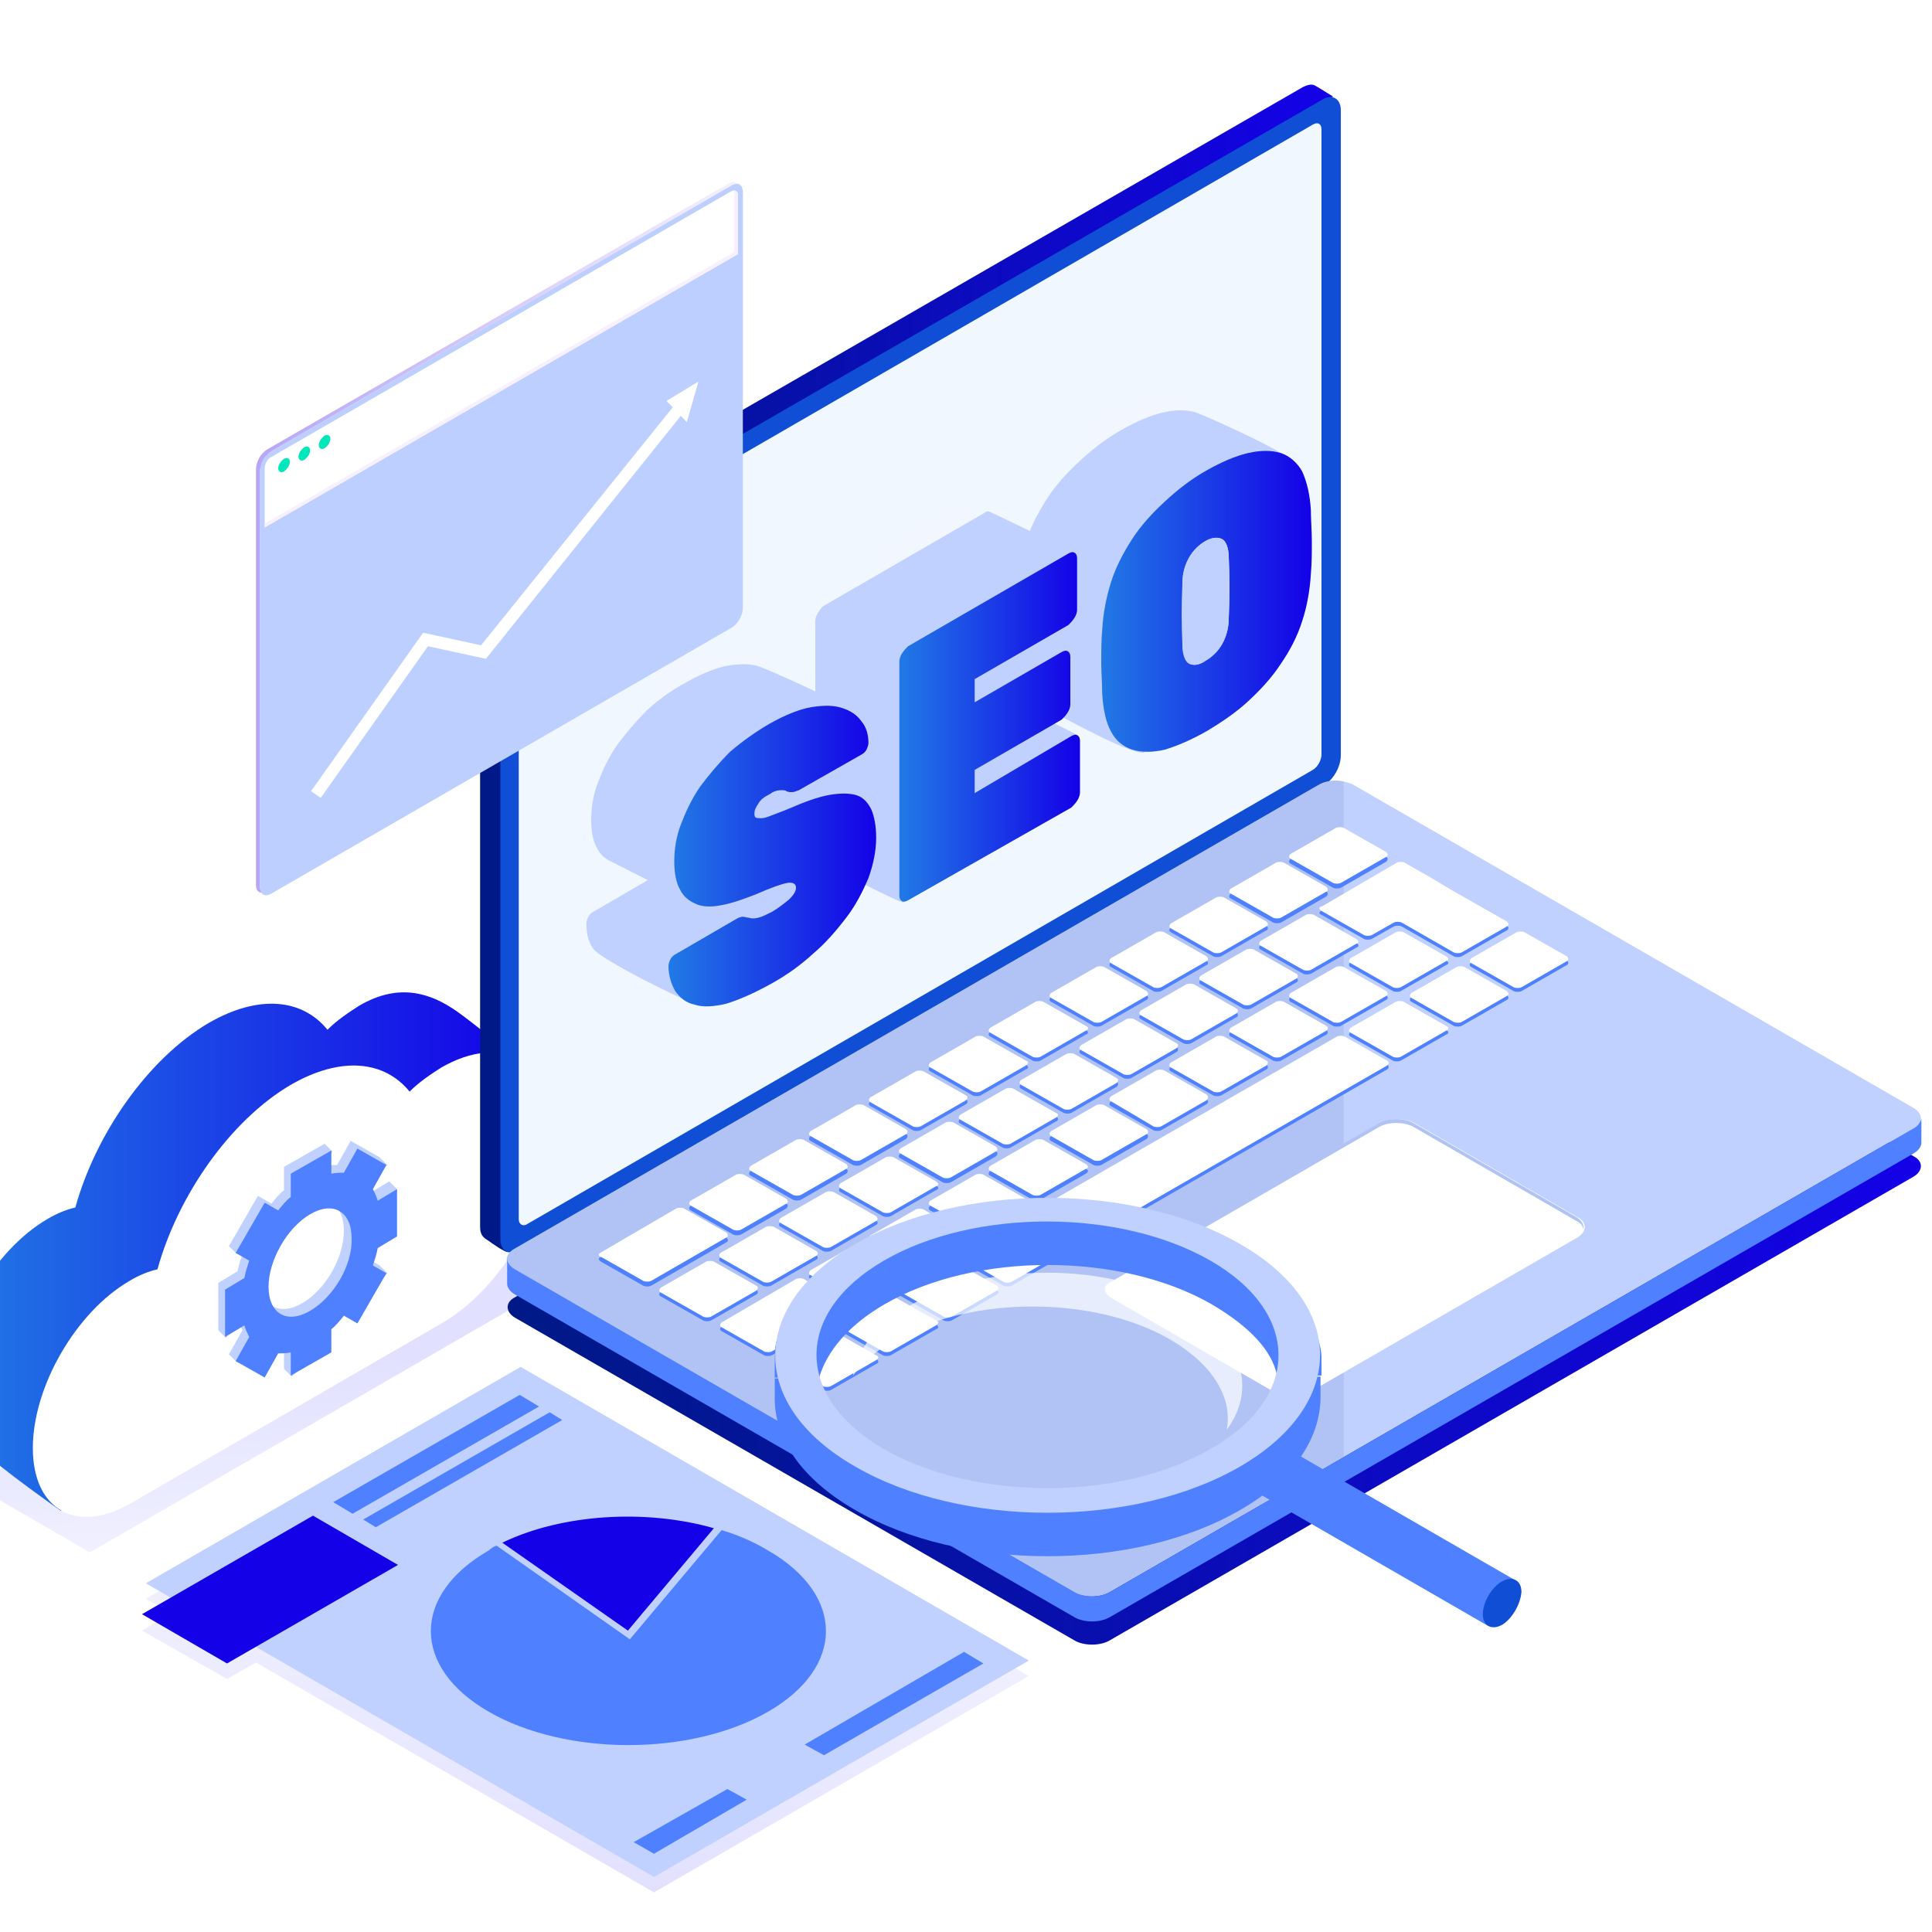 <svg xmlns="http://www.w3.org/2000/svg" xmlns:xlink="http://www.w3.org/1999/xlink" id="&#x56FE;&#x5C42;_1" x="0px" y="0px" viewBox="0 0 200 200" style="enable-background:new 0 0 200 200;" xml:space="preserve"><style type="text/css">	.st0{filter:url(#Adobe_OpacityMaskFilter);}	.st1{filter:url(#Adobe_OpacityMaskFilter_1_);}	.st2{mask:url(#SVGID_1_);fill:url(#SVGID_2_);}	.st3{fill:url(#SVGID_3_);}	.st4{fill:url(#SVGID_4_);}	.st5{fill:#FFFFFF;}	.st6{fill:#C0D0FF;}	.st7{fill:#4E80FF;}	.st8{fill:url(#SVGID_5_);}	.st9{fill:#104ED5;}	.st10{fill:#F1F7FF;}	.st11{filter:url(#Adobe_OpacityMaskFilter_2_);}	.st12{filter:url(#Adobe_OpacityMaskFilter_3_);}	.st13{mask:url(#SVGID_6_);fill:url(#SVGID_7_);}	.st14{fill:url(#SVGID_8_);}	.st15{fill:#B0C3F4;}	.st16{fill:url(#SVGID_9_);}	.st17{fill:#AEACCC;}	.st18{fill:#FBF0FF;}	.st19{opacity:0.1;fill:url(#SVGID_10_);}	.st20{opacity:0.1;fill:url(#SVGID_11_);}	.st21{opacity:0.1;fill:url(#SVGID_12_);}	.st22{fill:url(#SVGID_13_);}	.st23{fill:url(#SVGID_14_);}	.st24{fill:url(#SVGID_15_);}	.st25{fill:#BCCFFF;}	.st26{fill:#00E7BB;}	.st27{fill:#F8EFFF;}	.st28{fill:url(#SVGID_16_);}	.st29{filter:url(#Adobe_OpacityMaskFilter_4_);}	.st30{filter:url(#Adobe_OpacityMaskFilter_5_);}	.st31{mask:url(#SVGID_17_);fill:url(#SVGID_18_);}	.st32{fill:url(#SVGID_19_);}	.st33{fill:#1401E7;}	.st34{opacity:0.7;fill:#FFFFFF;}</style><g>	<defs>		<filter id="Adobe_OpacityMaskFilter" filterUnits="userSpaceOnUse" x="-2.8" y="125.6" width="60.8" height="35.1">								</filter>	</defs>	<mask maskUnits="userSpaceOnUse" x="-2.8" y="125.6" width="60.8" height="35.1" id="SVGID_1_">		<g class="st0">			<defs>				<filter id="Adobe_OpacityMaskFilter_1_" filterUnits="userSpaceOnUse" x="-2.8" y="125.6" width="60.8" height="35.1">														</filter>			</defs>			<mask maskUnits="userSpaceOnUse" x="-2.8" y="125.6" width="60.8" height="35.1" id="SVGID_1_">				<g class="st1">				</g>			</mask>			<linearGradient id="SVGID_2_" gradientUnits="userSpaceOnUse" x1="27.543" y1="141.397" x2="29.146" y2="170.407">				<stop offset="0" style="stop-color:#FFFFFF"></stop>				<stop offset="1" style="stop-color:#000000"></stop>			</linearGradient>			<polygon class="st2" points="58.1,132.5 9.3,160.7 -2.8,153.7 46,125.6    "></polygon>		</g>	</mask>	<linearGradient id="SVGID_3_" gradientUnits="userSpaceOnUse" x1="27.543" y1="141.397" x2="29.146" y2="170.407">		<stop offset="0" style="stop-color:#E1E1FF"></stop>		<stop offset="1" style="stop-color:#F9F9FF"></stop>	</linearGradient>	<polygon class="st3" points="58.1,132.5 9.3,160.7 -2.8,153.7 46,125.6  "></polygon>	<g>		<linearGradient id="SVGID_4_" gradientUnits="userSpaceOnUse" x1="-5.089" y1="129.513" x2="54.473" y2="129.513">			<stop offset="5.586592e-03" style="stop-color:#2179E5"></stop>			<stop offset="1" style="stop-color:#1401E7"></stop>		</linearGradient>		<path class="st4" d="M37.2,104.1c-1.1,0.7-2.3,1.5-3.3,2.5c-2.6-3.2-7.1-3.7-12.3-0.7c-6.3,3.7-11.7,11.5-13.8,19.1   c-0.9,0.2-1.9,0.6-2.9,1.2c-5.5,3.2-10,10.9-10,17.3c0,3.4,1.7,5.1,3.2,6.6c1.9,1.9,8.2,6.3,8.2,6.3l30.9-25.8   c6.3-3.6,17.2-13,17.2-20.3c0,0-5.5-4.5-7.1-5.6C44.6,102.8,41.3,101.7,37.2,104.1z"></path>		<path class="st5" d="M45.7,110.5c-1.1,0.7-2.3,1.5-3.3,2.5c-2.6-3.2-7.1-3.7-12.3-0.7c-6.3,3.7-11.7,11.5-13.8,19.1   c-0.9,0.2-1.9,0.6-2.9,1.2c-5.5,3.2-10,10.9-10,17.3c0,6.4,4.5,8.9,10,5.8l32.3-18.7c6.3-3.6,11.4-12.5,11.4-19.8   C57.1,109.8,52,106.9,45.7,110.5z"></path>		<g>			<path class="st6" d="M40.3,127.2l0.8-4.1l-0.8-0.8l-2,1.2c-0.1-0.4-0.3-0.8-0.5-1.2l2.3-1.7l-0.8-0.8l-3-1.7l-1.4,2.5    c-0.4,0-0.8,0-1.3,0.1l0.8-1.5l-0.8-0.8l-4.2,2.4v2.4c-0.5,0.4-0.9,0.9-1.3,1.4l-1.4-0.8l-3,5.2l0.8,0.8l0.6,0    c-0.2,0.6-0.4,1.2-0.5,1.8l-2,1.2v4.9l0.8,0.8l1.2-2c0.1,0.4,0.3,0.8,0.5,1.2l-1.4,2.5l0.8,0.8l2.2,0.9l1.4-2.5    c0.4,0,0.8,0,1.3-0.1v2.4l0.8,0.8l3.4-3.3v-2.4c0.5-0.4,0.9-0.9,1.3-1.4l1.4,0.8l3.8-4.4l-0.8-0.8l-1.4-0.8    c0.2-0.6,0.4-1.2,0.5-1.8L40.3,127.2z M31.3,134.9c-2.4,1.4-4.3,0.3-4.3-2.5c0-2.7,1.9-6.1,4.3-7.5c2.4-1.4,4.3-0.3,4.3,2.5    C35.6,130.2,33.7,133.5,31.3,134.9z"></path>			<path class="st7" d="M41.1,128v-4.9l-2,1.2c-0.1-0.4-0.3-0.8-0.5-1.2l1.4-2.5l-3-1.7l-1.4,2.5c-0.4,0-0.8,0-1.3,0.1v-2.4    l-4.2,2.4v2.4c-0.5,0.4-0.9,0.9-1.3,1.4l-1.4-0.8l-3,5.2l1.4,0.8c-0.2,0.6-0.4,1.2-0.5,1.8l-2,1.2l0,4.9l2-1.2    c0.1,0.4,0.3,0.8,0.5,1.2l-1.4,2.5l3,1.7l1.4-2.5c0.4,0,0.8,0,1.3-0.1v2.4l4.2-2.4v-2.4c0.5-0.4,0.9-0.9,1.3-1.4L37,137l3-5.2    l-1.4-0.8c0.2-0.6,0.4-1.2,0.5-1.8L41.1,128z M32.1,135.7c-2.4,1.4-4.3,0.3-4.3-2.5c0-2.7,1.9-6.1,4.3-7.5    c2.4-1.4,4.3-0.3,4.3,2.5C36.5,131,34.5,134.3,32.1,135.7z"></path>		</g>	</g>	<g>		<linearGradient id="SVGID_5_" gradientUnits="userSpaceOnUse" x1="49.751" y1="69.202" x2="137.952" y2="69.202">			<stop offset="5.586592e-03" style="stop-color:#001987"></stop>			<stop offset="1" style="stop-color:#1401E7"></stop>		</linearGradient>		<path class="st8" d="M138,10c0,0-1.9-1.2-2-1.2l0,0c-0.3-0.1-0.7,0-1.1,0.2L51.6,57c-1,0.6-1.9,2-1.9,3.2l0,66.8   c0,0.8,0.3,1.1,0.8,1.4c0.3,0.2,1.9,1.4,2.2,1.2l82.1-49.6c1-0.6,1.9-2,1.9-3.2l0-66.2L138,10z"></path>		<path class="st9" d="M136.9,81.4l-83.2,48c-1,0.6-1.9,0.1-1.9-1.1l0-66.8c0-1.2,0.8-2.6,1.9-3.2l83.2-48c1-0.6,1.9-0.1,1.9,1.1   l0,66.8C138.8,79.4,138,80.8,136.9,81.4z"></path>		<path class="st10" d="M53.7,126.2l0-64.7c0-0.6,0.4-1.3,0.9-1.6l81.3-47c0.5-0.3,0.9-0.1,0.9,0.5l0,64.7c0,0.6-0.4,1.3-0.9,1.6   l-81.3,47C54.2,127,53.7,126.8,53.7,126.2z"></path>		<defs>			<filter id="Adobe_OpacityMaskFilter_2_" filterUnits="userSpaceOnUse" x="52.5" y="85.8" width="146.3" height="84.5">											</filter>		</defs>		<mask maskUnits="userSpaceOnUse" x="52.5" y="85.8" width="146.3" height="84.5" id="SVGID_6_">			<g class="st11">				<defs>					<filter id="Adobe_OpacityMaskFilter_3_" filterUnits="userSpaceOnUse" x="52.5" y="85.8" width="146.3" height="84.5">																	</filter>				</defs>				<mask maskUnits="userSpaceOnUse" x="52.5" y="85.8" width="146.3" height="84.5" id="SVGID_6_">					<g class="st12">					</g>				</mask>				<linearGradient id="SVGID_7_" gradientUnits="userSpaceOnUse" x1="130.664" y1="96.418" x2="118.796" y2="171.513">					<stop offset="0" style="stop-color:#000000"></stop>					<stop offset="1" style="stop-color:#FFFFFF"></stop>				</linearGradient>				<path class="st13" d="M198.1,121.8l-83.2,48c-1,0.6-2.7,0.6-3.7,0l-57.9-33.4c-1-0.6-1-1.6,0-2.1l83.2-48c1-0.6,2.7-0.6,3.7,0     l57.9,33.4C199.1,120.2,199.1,121.2,198.1,121.8z"></path>			</g>		</mask>		<linearGradient id="SVGID_8_" gradientUnits="userSpaceOnUse" x1="52.519" y1="127.99" x2="198.83" y2="127.99">			<stop offset="5.586592e-03" style="stop-color:#001987"></stop>			<stop offset="1" style="stop-color:#1401E7"></stop>		</linearGradient>		<path class="st14" d="M198.1,121.8l-83.2,48c-1,0.6-2.7,0.6-3.7,0l-57.9-33.4c-1-0.6-1-1.6,0-2.1l83.2-48c1-0.6,2.7-0.6,3.7,0   l57.9,33.4C199.1,120.2,199.1,121.2,198.1,121.8z"></path>		<path class="st6" d="M198.1,116.8l-83.2,48c-1,0.6-2.7,0.6-3.7,0l-57.9-33.4c-1-0.6-1-1.6,0-2.1l83.2-48c1-0.6,2.7-0.6,3.7,0   l57.9,33.4C199.1,115.3,199.1,116.3,198.1,116.8z"></path>		<path class="st15" d="M139.1,80.9c-0.9-0.2-1.9-0.1-2.7,0.4l-83.2,48c-1,0.6-1,1.6,0,2.1l57.9,33.4c1,0.6,2.7,0.6,3.7,0l24.3-14   V80.9z"></path>		<g>			<linearGradient id="SVGID_9_" gradientUnits="userSpaceOnUse" x1="52.519" y1="130.358" x2="52.527" y2="130.358">				<stop offset="0" style="stop-color:#B796F6"></stop>				<stop offset="0.377" style="stop-color:#B7A5F6"></stop>				<stop offset="1" style="stop-color:#7D7DFF"></stop>			</linearGradient>			<path class="st16" d="M52.5,130.3L52.5,130.3C52.5,130.4,52.5,130.4,52.5,130.3L52.5,130.3z"></path>			<path class="st7" d="M198.1,116.8l-83.2,48c-1,0.6-2.7,0.6-3.7,0l-57.9-33.4c-0.5-0.3-0.8-0.7-0.8-1.1v2.6l0,0    c0,0.4,0.3,0.8,0.8,1.1l57.9,33.4c1,0.6,2.7,0.6,3.7,0l83.2-48c0.5-0.3,0.8-0.7,0.8-1.1l0,0v-2.5l0,0    C198.8,116.2,198.5,116.6,198.1,116.8z"></path>		</g>		<g>			<path class="st7" d="M62.2,130.6l4.4,2.5c0.2,0.1,0.6,0.1,0.8,0l7.8-4.5c0.2-0.1,0.2-0.3,0-0.5l-4.4-2.5c-0.2-0.1-0.6-0.1-0.8,0    l-7.7,4.5C61.9,130.2,61.9,130.4,62.2,130.6z"></path>			<path class="st7" d="M81.4,125.1l-4.7,2.7c-0.2,0.1-0.6,0.1-0.8,0l-4.4-2.5c-0.2-0.1-0.2-0.3,0-0.5l4.7-2.7    c0.2-0.1,0.6-0.1,0.8,0l4.4,2.5C81.6,124.7,81.6,124.9,81.4,125.1z"></path>			<path class="st7" d="M87.6,121.5l-4.7,2.7c-0.2,0.1-0.6,0.1-0.8,0l-4.4-2.5c-0.2-0.1-0.2-0.3,0-0.5l4.7-2.7    c0.2-0.1,0.6-0.1,0.8,0l4.4,2.5C87.8,121.1,87.8,121.3,87.6,121.5z"></path>			<path class="st7" d="M93.8,117.9l-4.7,2.7c-0.2,0.1-0.6,0.1-0.8,0l-4.4-2.5c-0.2-0.1-0.2-0.3,0-0.5l4.7-2.7    c0.2-0.1,0.6-0.1,0.8,0l4.4,2.5C94,117.5,94,117.7,93.8,117.9z"></path>			<path class="st7" d="M100,114.3l-4.7,2.7c-0.2,0.1-0.6,0.1-0.8,0l-4.4-2.5c-0.2-0.1-0.2-0.3,0-0.5l4.7-2.7c0.2-0.1,0.6-0.1,0.8,0    l4.4,2.5C100.2,113.9,100.2,114.2,100,114.3z"></path>			<path class="st7" d="M106.2,110.7l-4.7,2.7c-0.2,0.1-0.6,0.1-0.8,0l-4.4-2.5c-0.2-0.1-0.2-0.3,0-0.5l4.7-2.7    c0.2-0.1,0.6-0.1,0.8,0l4.4,2.5C106.5,110.4,106.5,110.6,106.2,110.7z"></path>			<path class="st7" d="M112.4,107.1l-4.7,2.7c-0.2,0.1-0.6,0.1-0.8,0l-4.4-2.5c-0.2-0.1-0.2-0.3,0-0.5l4.7-2.7    c0.2-0.1,0.6-0.1,0.8,0l4.4,2.5C112.7,106.8,112.7,107,112.4,107.1z"></path>			<path class="st7" d="M118.7,103.5l-4.7,2.7c-0.2,0.1-0.6,0.1-0.8,0l-4.4-2.5c-0.2-0.1-0.2-0.3,0-0.5l4.7-2.7    c0.2-0.1,0.6-0.1,0.8,0l4.4,2.5C118.9,103.2,118.9,103.4,118.7,103.5z"></path>			<path class="st7" d="M124.9,99.9l-4.7,2.7c-0.2,0.1-0.6,0.1-0.8,0l-4.4-2.5c-0.2-0.1-0.2-0.3,0-0.5l4.7-2.7    c0.2-0.1,0.6-0.1,0.8,0l4.4,2.5C125.1,99.6,125.1,99.8,124.9,99.9z"></path>			<path class="st7" d="M131.1,96.3l-4.7,2.7c-0.2,0.1-0.6,0.1-0.8,0l-4.4-2.5c-0.2-0.1-0.2-0.3,0-0.5l4.7-2.7    c0.2-0.1,0.6-0.1,0.8,0l4.4,2.5C131.3,96,131.3,96.2,131.1,96.3z"></path>			<path class="st7" d="M137.3,92.8l-4.7,2.7c-0.2,0.1-0.6,0.1-0.8,0l-4.4-2.5c-0.2-0.1-0.2-0.3,0-0.5l4.7-2.7    c0.2-0.1,0.6-0.1,0.8,0l4.4,2.5C137.5,92.4,137.5,92.6,137.3,92.8z"></path>			<path class="st7" d="M143.5,89.2l-4.7,2.7c-0.2,0.1-0.6,0.1-0.8,0l-4.4-2.5c-0.2-0.1-0.2-0.3,0-0.5l4.7-2.7    c0.2-0.1,0.6-0.1,0.8,0l4.4,2.5C143.7,88.8,143.7,89,143.5,89.2z"></path>			<path class="st7" d="M162.2,99.9l-4.7,2.7c-0.2,0.1-0.6,0.1-0.8,0l-4.4-2.5c-0.2-0.1-0.2-0.3,0-0.5l4.7-2.7    c0.2-0.1,0.6-0.1,0.8,0l4.4,2.5C162.4,99.6,162.4,99.8,162.2,99.9z"></path>			<path class="st7" d="M156,103.5l-4.7,2.7c-0.2,0.1-0.6,0.1-0.8,0l-4.4-2.5c-0.2-0.1-0.2-0.3,0-0.5l4.7-2.7c0.2-0.1,0.6-0.1,0.8,0    l4.4,2.5C156.2,103.2,156.2,103.4,156,103.5z"></path>			<path class="st7" d="M149.7,107.1l-4.7,2.7c-0.2,0.1-0.6,0.1-0.8,0l-4.4-2.5c-0.2-0.1-0.2-0.3,0-0.5l4.7-2.7    c0.2-0.1,0.6-0.1,0.8,0l4.4,2.5C150,106.8,150,107,149.7,107.1z"></path>			<path class="st7" d="M78.3,134l-4.7,2.7c-0.2,0.1-0.6,0.1-0.8,0l-4.4-2.5c-0.2-0.1-0.2-0.3,0-0.5l4.7-2.7c0.2-0.1,0.6-0.1,0.8,0    l4.4,2.5C78.5,133.7,78.5,133.9,78.3,134z"></path>			<path class="st7" d="M84.5,130.4l-4.7,2.7c-0.2,0.1-0.6,0.1-0.8,0l-4.4-2.5c-0.2-0.1-0.2-0.3,0-0.5l4.7-2.7    c0.2-0.1,0.6-0.1,0.8,0l4.4,2.5C84.7,130.1,84.7,130.3,84.5,130.4z"></path>			<path class="st7" d="M90.7,126.8l-4.7,2.7c-0.2,0.1-0.6,0.1-0.8,0l-4.4-2.5c-0.2-0.1-0.2-0.3,0-0.5l4.7-2.7    c0.2-0.1,0.6-0.1,0.8,0l4.4,2.5C90.9,126.5,90.9,126.7,90.7,126.8z"></path>			<path class="st7" d="M90.7,141.2l-4.7,2.7c-0.2,0.1-0.6,0.1-0.8,0l-4.4-2.5c-0.2-0.1-0.2-0.3,0-0.5l4.7-2.7    c0.2-0.1,0.6-0.1,0.8,0l4.4,2.5C91,140.8,91,141.1,90.7,141.2z"></path>			<path class="st7" d="M96.9,137.6l-4.7,2.7c-0.2,0.1-0.6,0.1-0.8,0l-4.4-2.5c-0.2-0.1-0.2-0.3,0-0.5l4.7-2.7    c0.2-0.1,0.6-0.1,0.8,0l4.4,2.5C97.2,137.3,97.2,137.5,96.9,137.6z"></path>			<path class="st7" d="M103.2,134l-4.7,2.7c-0.2,0.1-0.6,0.1-0.8,0l-4.4-2.5c-0.2-0.1-0.2-0.3,0-0.5l4.7-2.7c0.2-0.1,0.6-0.1,0.8,0    l4.4,2.5C103.4,133.7,103.4,133.9,103.2,134z"></path>			<path class="st7" d="M96.9,123.2l-4.7,2.7c-0.2,0.1-0.6,0.1-0.8,0l-4.4-2.5c-0.2-0.1-0.2-0.3,0-0.5l4.7-2.7    c0.2-0.1,0.6-0.1,0.8,0l4.4,2.5C97.2,122.9,97.2,123.1,96.9,123.2z"></path>			<path class="st7" d="M103.1,119.7l-4.7,2.7c-0.2,0.1-0.6,0.1-0.8,0l-4.4-2.5c-0.2-0.1-0.2-0.3,0-0.5l4.7-2.7    c0.2-0.1,0.6-0.1,0.8,0l4.4,2.5C103.3,119.3,103.3,119.5,103.1,119.7z"></path>			<path class="st7" d="M109.3,116.1l-4.7,2.7c-0.2,0.1-0.6,0.1-0.8,0l-4.4-2.5c-0.2-0.1-0.2-0.3,0-0.5l4.7-2.7    c0.2-0.1,0.6-0.1,0.8,0l4.4,2.5C109.6,115.7,109.6,116,109.3,116.1z"></path>			<path class="st7" d="M115.6,112.5l-4.7,2.7c-0.2,0.1-0.6,0.1-0.8,0l-4.4-2.5c-0.2-0.1-0.2-0.3,0-0.5l4.7-2.7    c0.2-0.1,0.6-0.1,0.8,0l4.4,2.5C115.8,112.1,115.8,112.3,115.6,112.5z"></path>			<path class="st7" d="M121.8,108.9l-4.7,2.7c-0.2,0.1-0.6,0.1-0.8,0l-4.4-2.5c-0.2-0.1-0.2-0.3,0-0.5l4.7-2.7    c0.2-0.1,0.6-0.1,0.8,0l4.4,2.5C122,108.5,122,108.8,121.8,108.9z"></path>			<path class="st7" d="M128,105.3l-4.7,2.7c-0.2,0.1-0.6,0.1-0.8,0l-4.4-2.5c-0.2-0.1-0.2-0.3,0-0.5l4.7-2.7c0.2-0.1,0.6-0.1,0.8,0    l4.4,2.5C128.2,105,128.2,105.2,128,105.3z"></path>			<path class="st7" d="M134.2,101.7l-4.7,2.7c-0.2,0.1-0.6,0.1-0.8,0l-4.4-2.5c-0.2-0.1-0.2-0.3,0-0.5l4.7-2.7    c0.2-0.1,0.6-0.1,0.8,0l4.4,2.5C134.4,101.4,134.4,101.6,134.2,101.7z"></path>			<path class="st7" d="M140.4,98.1l-4.7,2.7c-0.2,0.1-0.6,0.1-0.8,0l-4.4-2.5c-0.2-0.1-0.2-0.3,0-0.5l4.7-2.7    c0.2-0.1,0.6-0.1,0.8,0l4.4,2.5C140.7,97.8,140.7,98,140.4,98.1z"></path>			<path class="st7" d="M136.8,94.7l4.4,2.5c0.2,0.1,0.6,0.1,0.8,0l2.3-1.3c0.2-0.1,0.6-0.1,0.8,0l5.4,3.1c0.2,0.1,0.6,0.1,0.8,0    l4.7-2.7c0.2-0.1,0.2-0.3,0-0.5l-5.8-3.3l-2-1.2l-2.8-1.6c-0.2-0.1-0.6-0.1-0.8,0l-7.7,4.5C136.5,94.4,136.5,94.6,136.8,94.7z"></path>			<path class="st7" d="M87.6,135.8l-7.7,4.5c-0.2,0.1-0.6,0.1-0.8,0l-4.4-2.5c-0.2-0.1-0.2-0.3,0-0.5l7.7-4.5    c0.2-0.1,0.6-0.1,0.8,0l4.4,2.5C87.8,135.5,87.8,135.7,87.6,135.8z"></path>			<path class="st7" d="M93.8,132.2l-4.7,2.7c-0.2,0.1-0.6,0.1-0.8,0l-4.4-2.5c-0.2-0.1-0.2-0.3,0-0.5l4.7-2.7    c0.2-0.1,0.6-0.1,0.8,0l4.4,2.5C94,131.9,94,132.1,93.8,132.2z"></path>			<path class="st17" d="M100,128.6l-4.7,2.7c-0.2,0.1-0.6,0.1-0.8,0l-4.4-2.5c-0.2-0.1-0.2-0.3,0-0.5l4.7-2.7    c0.2-0.1,0.6-0.1,0.8,0l4.4,2.5C100.2,128.3,100.2,128.5,100,128.6z"></path>			<path class="st7" d="M106.2,125.1l-4.7,2.7c-0.2,0.1-0.6,0.1-0.8,0l-4.4-2.5c-0.2-0.1-0.2-0.3,0-0.5l4.7-2.7    c0.2-0.1,0.6-0.1,0.8,0l4.4,2.5C106.5,124.7,106.5,124.9,106.2,125.1z"></path>			<path class="st7" d="M112.4,121.5l-4.7,2.7c-0.2,0.1-0.6,0.1-0.8,0l-4.4-2.5c-0.2-0.1-0.2-0.3,0-0.5l4.7-2.7    c0.2-0.1,0.6-0.1,0.8,0l4.4,2.5C112.7,121.1,112.7,121.3,112.4,121.5z"></path>			<path class="st7" d="M118.7,117.9l-4.7,2.7c-0.2,0.1-0.6,0.1-0.8,0l-4.4-2.5c-0.2-0.1-0.2-0.3,0-0.5l4.7-2.7    c0.2-0.1,0.6-0.1,0.8,0l4.4,2.5C118.9,117.5,118.9,117.7,118.7,117.9z"></path>			<path class="st7" d="M124.9,114.3l-4.7,2.7c-0.2,0.1-0.6,0.1-0.8,0l-4.4-2.5c-0.2-0.1-0.2-0.3,0-0.5l4.7-2.7    c0.2-0.1,0.6-0.1,0.8,0l4.4,2.5C125.1,113.9,125.1,114.2,124.9,114.3z"></path>			<path class="st7" d="M131.1,110.7l-4.7,2.7c-0.2,0.1-0.6,0.1-0.8,0l-4.4-2.5c-0.2-0.1-0.2-0.3,0-0.5l4.7-2.7    c0.2-0.1,0.6-0.1,0.8,0l4.4,2.5C131.3,110.4,131.3,110.6,131.1,110.7z"></path>			<path class="st7" d="M137.3,107.1l-4.7,2.7c-0.2,0.1-0.6,0.1-0.8,0l-4.4-2.5c-0.2-0.1-0.2-0.3,0-0.5l4.7-2.7    c0.2-0.1,0.6-0.1,0.8,0l4.4,2.5C137.5,106.8,137.5,107,137.3,107.1z"></path>			<path class="st7" d="M143.5,103.5l-4.7,2.7c-0.2,0.1-0.6,0.1-0.8,0l-4.4-2.5c-0.2-0.1-0.2-0.3,0-0.5l4.7-2.7    c0.2-0.1,0.6-0.1,0.8,0l4.4,2.5C143.7,103.2,143.7,103.4,143.5,103.5z"></path>			<path class="st7" d="M149.7,99.9l-4.7,2.7c-0.2,0.1-0.6,0.1-0.8,0l-4.4-2.5c-0.2-0.1-0.2-0.3,0-0.5l4.7-2.7    c0.2-0.1,0.6-0.1,0.8,0l4.4,2.5C150,99.6,150,99.8,149.7,99.9z"></path>			<path class="st7" d="M143.6,110.7l-38.9,22.4c-0.2,0.1-0.6,0.1-0.8,0l-4.4-2.5c-0.2-0.1-0.2-0.3,0-0.5l38.9-22.4    c0.2-0.1,0.6-0.1,0.8,0l4.4,2.5C143.8,110.3,143.8,110.6,143.6,110.7z"></path>		</g>		<g>			<path class="st5" d="M62.2,130.1l4.4,2.5c0.2,0.1,0.6,0.1,0.8,0l7.8-4.5c0.2-0.1,0.2-0.3,0-0.5l-4.4-2.5c-0.2-0.1-0.6-0.1-0.8,0    l-7.7,4.5C61.9,129.8,61.9,130,62.2,130.1z"></path>			<path class="st5" d="M81.4,124.6l-4.7,2.7c-0.2,0.1-0.6,0.1-0.8,0l-4.4-2.5c-0.2-0.1-0.2-0.3,0-0.5l4.7-2.7    c0.2-0.1,0.6-0.1,0.8,0l4.4,2.5C81.6,124.3,81.6,124.5,81.4,124.6z"></path>			<path class="st5" d="M87.6,121l-4.7,2.7c-0.2,0.1-0.6,0.1-0.8,0l-4.4-2.5c-0.2-0.1-0.2-0.3,0-0.5l4.7-2.7c0.2-0.1,0.6-0.1,0.8,0    l4.4,2.5C87.8,120.7,87.8,120.9,87.6,121z"></path>			<path class="st5" d="M93.8,117.4l-4.7,2.7c-0.2,0.1-0.6,0.1-0.8,0l-4.4-2.5c-0.2-0.1-0.2-0.3,0-0.5l4.7-2.7    c0.2-0.1,0.6-0.1,0.8,0l4.4,2.5C94,117.1,94,117.3,93.8,117.4z"></path>			<path class="st5" d="M100,113.9l-4.7,2.7c-0.2,0.1-0.6,0.1-0.8,0l-4.4-2.5c-0.2-0.1-0.2-0.3,0-0.5l4.7-2.7c0.2-0.1,0.6-0.1,0.8,0    l4.4,2.5C100.2,113.5,100.2,113.7,100,113.9z"></path>			<path class="st5" d="M106.2,110.3l-4.7,2.7c-0.2,0.1-0.6,0.1-0.8,0l-4.4-2.5c-0.2-0.1-0.2-0.3,0-0.5l4.7-2.7    c0.2-0.1,0.6-0.1,0.8,0l4.4,2.5C106.5,109.9,106.5,110.1,106.2,110.3z"></path>			<path class="st5" d="M112.4,106.7l-4.7,2.7c-0.2,0.1-0.6,0.1-0.8,0l-4.4-2.5c-0.2-0.1-0.2-0.3,0-0.5l4.7-2.7    c0.2-0.1,0.6-0.1,0.8,0l4.4,2.5C112.7,106.3,112.7,106.6,112.4,106.7z"></path>			<path class="st5" d="M118.7,103.1l-4.7,2.7c-0.2,0.1-0.6,0.1-0.8,0l-4.4-2.5c-0.2-0.1-0.2-0.3,0-0.5l4.7-2.7    c0.2-0.1,0.6-0.1,0.8,0l4.4,2.5C118.9,102.8,118.9,103,118.7,103.1z"></path>			<path class="st5" d="M124.9,99.5l-4.7,2.7c-0.2,0.1-0.6,0.1-0.8,0l-4.4-2.5c-0.2-0.1-0.2-0.3,0-0.5l4.7-2.7    c0.2-0.1,0.6-0.1,0.8,0l4.4,2.5C125.1,99.2,125.1,99.4,124.9,99.5z"></path>			<path class="st5" d="M131.1,95.9l-4.7,2.7c-0.2,0.1-0.6,0.1-0.8,0l-4.4-2.5c-0.2-0.1-0.2-0.3,0-0.5l4.7-2.7    c0.2-0.1,0.6-0.1,0.8,0l4.4,2.5C131.3,95.6,131.3,95.8,131.1,95.9z"></path>			<path class="st5" d="M137.3,92.3l-4.7,2.7c-0.2,0.1-0.6,0.1-0.8,0l-4.4-2.5c-0.2-0.1-0.2-0.3,0-0.5l4.7-2.7    c0.2-0.1,0.6-0.1,0.8,0l4.4,2.5C137.5,92,137.5,92.2,137.3,92.3z"></path>			<path class="st5" d="M143.5,88.7l-4.7,2.7c-0.2,0.1-0.6,0.1-0.8,0l-4.4-2.5c-0.2-0.1-0.2-0.3,0-0.5l4.7-2.7    c0.2-0.1,0.6-0.1,0.8,0l4.4,2.5C143.7,88.4,143.7,88.6,143.5,88.7z"></path>			<path class="st5" d="M162.2,99.5l-4.7,2.7c-0.2,0.1-0.6,0.1-0.8,0l-4.4-2.5c-0.2-0.1-0.2-0.3,0-0.5l4.7-2.7    c0.2-0.1,0.6-0.1,0.8,0l4.4,2.5C162.4,99.2,162.4,99.4,162.2,99.5z"></path>			<path class="st5" d="M156,103.1l-4.7,2.7c-0.2,0.1-0.6,0.1-0.8,0l-4.4-2.5c-0.2-0.1-0.2-0.3,0-0.5l4.7-2.7c0.2-0.1,0.6-0.1,0.8,0    l4.4,2.5C156.2,102.8,156.2,103,156,103.1z"></path>			<path class="st5" d="M149.7,106.7l-4.7,2.7c-0.2,0.1-0.6,0.1-0.8,0l-4.4-2.5c-0.2-0.1-0.2-0.3,0-0.5l4.7-2.7    c0.2-0.1,0.6-0.1,0.8,0l4.4,2.5C150,106.3,150,106.6,149.7,106.7z"></path>			<path class="st5" d="M78.3,133.6l-4.7,2.7c-0.2,0.1-0.6,0.1-0.8,0l-4.4-2.5c-0.2-0.1-0.2-0.3,0-0.5l4.7-2.7    c0.2-0.1,0.6-0.1,0.8,0l4.4,2.5C78.5,133.2,78.5,133.4,78.3,133.6z"></path>			<path class="st5" d="M84.5,130l-4.7,2.7c-0.2,0.1-0.6,0.1-0.8,0l-4.4-2.5c-0.2-0.1-0.2-0.3,0-0.5l4.7-2.7c0.2-0.1,0.6-0.1,0.8,0    l4.4,2.5C84.7,129.6,84.7,129.9,84.5,130z"></path>			<path class="st5" d="M90.7,126.4l-4.7,2.7c-0.2,0.1-0.6,0.1-0.8,0l-4.4-2.5c-0.2-0.1-0.2-0.3,0-0.5l4.7-2.7    c0.2-0.1,0.6-0.1,0.8,0l4.4,2.5C90.9,126.1,90.9,126.3,90.7,126.4z"></path>			<path class="st5" d="M90.7,140.8l-4.7,2.7c-0.2,0.1-0.6,0.1-0.8,0l-4.4-2.5c-0.2-0.1-0.2-0.3,0-0.5l4.7-2.7    c0.2-0.1,0.6-0.1,0.8,0l4.4,2.5C91,140.4,91,140.6,90.7,140.8z"></path>			<path class="st5" d="M96.9,137.2l-4.7,2.7c-0.2,0.1-0.6,0.1-0.8,0l-4.4-2.5c-0.2-0.1-0.2-0.3,0-0.5l4.7-2.7    c0.2-0.1,0.6-0.1,0.8,0l4.4,2.5C97.2,136.8,97.2,137,96.9,137.2z"></path>			<path class="st5" d="M103.2,133.6l-4.7,2.7c-0.2,0.1-0.6,0.1-0.8,0l-4.4-2.5c-0.2-0.1-0.2-0.3,0-0.5l4.7-2.7    c0.2-0.1,0.6-0.1,0.8,0l4.4,2.5C103.4,133.2,103.4,133.5,103.2,133.6z"></path>			<path class="st5" d="M96.9,122.8l-4.7,2.7c-0.2,0.1-0.6,0.1-0.8,0L87,123c-0.2-0.1-0.2-0.3,0-0.5l4.7-2.7c0.2-0.1,0.6-0.1,0.8,0    l4.4,2.5C97.2,122.5,97.2,122.7,96.9,122.8z"></path>			<path class="st5" d="M103.1,119.2l-4.7,2.7c-0.2,0.1-0.6,0.1-0.8,0l-4.4-2.5c-0.2-0.1-0.2-0.3,0-0.5l4.7-2.7    c0.2-0.1,0.6-0.1,0.8,0l4.4,2.5C103.3,118.9,103.3,119.1,103.1,119.2z"></path>			<path class="st5" d="M109.3,115.7l-4.7,2.7c-0.2,0.1-0.6,0.1-0.8,0l-4.4-2.5c-0.2-0.1-0.2-0.3,0-0.5l4.7-2.7    c0.2-0.1,0.6-0.1,0.8,0l4.4,2.5C109.6,115.3,109.6,115.5,109.3,115.7z"></path>			<path class="st5" d="M115.6,112.1l-4.7,2.7c-0.2,0.1-0.6,0.1-0.8,0l-4.4-2.5c-0.2-0.1-0.2-0.3,0-0.5l4.7-2.7    c0.2-0.1,0.6-0.1,0.8,0l4.4,2.5C115.8,111.7,115.8,111.9,115.6,112.1z"></path>			<path class="st5" d="M121.8,108.5l-4.7,2.7c-0.2,0.1-0.6,0.1-0.8,0l-4.4-2.5c-0.2-0.1-0.2-0.3,0-0.5l4.7-2.7    c0.2-0.1,0.6-0.1,0.8,0l4.4,2.5C122,108.1,122,108.3,121.8,108.5z"></path>			<path class="st5" d="M128,104.9l-4.7,2.7c-0.2,0.1-0.6,0.1-0.8,0l-4.4-2.5c-0.2-0.1-0.2-0.3,0-0.5l4.7-2.7c0.2-0.1,0.6-0.1,0.8,0    l4.4,2.5C128.2,104.5,128.2,104.7,128,104.9z"></path>			<path class="st5" d="M134.2,101.3l-4.7,2.7c-0.2,0.1-0.6,0.1-0.8,0l-4.4-2.5c-0.2-0.1-0.2-0.3,0-0.5l4.7-2.7    c0.2-0.1,0.6-0.1,0.8,0l4.4,2.5C134.4,100.9,134.4,101.2,134.2,101.3z"></path>			<path class="st5" d="M140.4,97.7l-4.7,2.7c-0.2,0.1-0.6,0.1-0.8,0l-4.4-2.5c-0.2-0.1-0.2-0.3,0-0.5l4.7-2.7    c0.2-0.1,0.6-0.1,0.8,0l4.4,2.5C140.7,97.4,140.7,97.6,140.4,97.7z"></path>			<path class="st5" d="M136.8,94.3l4.4,2.5c0.2,0.1,0.6,0.1,0.8,0l2.3-1.3c0.2-0.1,0.6-0.1,0.8,0l5.4,3.1c0.2,0.1,0.6,0.1,0.8,0    l4.7-2.7c0.2-0.1,0.2-0.3,0-0.5l-5.8-3.3l-2-1.2l-2.8-1.6c-0.2-0.1-0.6-0.1-0.8,0l-7.7,4.5C136.5,93.9,136.5,94.1,136.8,94.3z"></path>			<path class="st5" d="M87.6,135.4l-7.7,4.5c-0.2,0.1-0.6,0.1-0.8,0l-4.4-2.5c-0.2-0.1-0.2-0.3,0-0.5l7.7-4.5    c0.2-0.1,0.6-0.1,0.8,0l4.4,2.5C87.8,135,87.8,135.3,87.6,135.4z"></path>			<path class="st5" d="M93.8,131.8l-4.7,2.7c-0.2,0.1-0.6,0.1-0.8,0l-4.4-2.5c-0.2-0.1-0.2-0.3,0-0.5l4.7-2.7    c0.2-0.1,0.6-0.1,0.8,0l4.4,2.5C94,131.5,94,131.7,93.8,131.8z"></path>			<path class="st5" d="M100,128.2l-4.7,2.7c-0.2,0.1-0.6,0.1-0.8,0l-4.4-2.5c-0.2-0.1-0.2-0.3,0-0.5l4.7-2.7c0.2-0.1,0.6-0.1,0.8,0    l4.4,2.5C100.2,127.9,100.2,128.1,100,128.2z"></path>			<path class="st5" d="M106.2,124.6l-4.7,2.7c-0.2,0.1-0.6,0.1-0.8,0l-4.4-2.5c-0.2-0.1-0.2-0.3,0-0.5l4.7-2.7    c0.2-0.1,0.6-0.1,0.8,0l4.4,2.5C106.5,124.3,106.5,124.5,106.2,124.6z"></path>			<path class="st5" d="M112.4,121l-4.7,2.7c-0.2,0.1-0.6,0.1-0.8,0l-4.4-2.5c-0.2-0.1-0.2-0.3,0-0.5l4.7-2.7c0.2-0.1,0.6-0.1,0.8,0    l4.4,2.5C112.7,120.7,112.7,120.9,112.4,121z"></path>			<path class="st5" d="M118.7,117.4l-4.7,2.7c-0.2,0.1-0.6,0.1-0.8,0l-4.4-2.5c-0.2-0.1-0.2-0.3,0-0.5l4.7-2.7    c0.2-0.1,0.6-0.1,0.8,0l4.4,2.5C118.9,117.1,118.9,117.3,118.7,117.4z"></path>			<path class="st5" d="M124.9,113.9l-4.7,2.7c-0.2,0.1-0.6,0.1-0.8,0L115,114c-0.2-0.1-0.2-0.3,0-0.5l4.7-2.7    c0.2-0.1,0.6-0.1,0.8,0l4.4,2.5C125.1,113.5,125.1,113.7,124.9,113.9z"></path>			<path class="st5" d="M131.1,110.3l-4.7,2.7c-0.2,0.1-0.6,0.1-0.8,0l-4.4-2.5c-0.2-0.1-0.2-0.3,0-0.5l4.7-2.7    c0.2-0.1,0.6-0.1,0.8,0l4.4,2.5C131.3,109.9,131.3,110.1,131.1,110.3z"></path>			<path class="st5" d="M137.3,106.7l-4.7,2.7c-0.2,0.1-0.6,0.1-0.8,0l-4.4-2.5c-0.2-0.1-0.2-0.3,0-0.5l4.7-2.7    c0.2-0.1,0.6-0.1,0.8,0l4.4,2.5C137.5,106.3,137.5,106.6,137.3,106.7z"></path>			<path class="st5" d="M143.5,103.1l-4.7,2.7c-0.2,0.1-0.6,0.1-0.8,0l-4.4-2.5c-0.2-0.1-0.2-0.3,0-0.5l4.7-2.7    c0.2-0.1,0.6-0.1,0.8,0l4.4,2.5C143.7,102.8,143.7,103,143.5,103.1z"></path>			<path class="st5" d="M149.7,99.5l-4.7,2.7c-0.2,0.1-0.6,0.1-0.8,0l-4.4-2.5c-0.2-0.1-0.2-0.3,0-0.5l4.7-2.7    c0.2-0.1,0.6-0.1,0.8,0l4.4,2.5C150,99.2,150,99.4,149.7,99.5z"></path>			<path class="st5" d="M143.6,110.3l-38.9,22.4c-0.2,0.1-0.6,0.1-0.8,0l-4.4-2.5c-0.2-0.1-0.2-0.3,0-0.5l38.9-22.4    c0.2-0.1,0.6-0.1,0.8,0l4.4,2.5C143.8,109.9,143.8,110.1,143.6,110.3z"></path>		</g>		<path class="st5" d="M163.3,128.1l-27.7,16c-1,0.6-2.7,0.6-3.7,0l-16.8-9.7c-1-0.6-1-1.6,0-2.1l27.7-16c1-0.6,2.7-0.6,3.7,0   l16.8,9.7C164.3,126.5,164.3,127.5,163.3,128.1z"></path>		<path class="st15" d="M115,132.7l27.7-16c1-0.6,2.7-0.6,3.7,0l16.8,9.7c0.4,0.2,0.7,0.5,0.7,0.9c0.1-0.5-0.1-0.9-0.7-1.3   l-16.8-9.7c-1-0.6-2.7-0.6-3.7,0l-27.7,16c-0.6,0.4-0.8,0.8-0.7,1.3C114.3,133.2,114.6,132.9,115,132.7z"></path>		<g>			<path class="st18" d="M82.6,114.3L82.6,114.3C82.6,114.3,82.6,114.3,82.6,114.3L82.6,114.3z"></path>		</g>	</g>	<linearGradient id="SVGID_10_" gradientUnits="userSpaceOnUse" x1="103.286" y1="56.617" x2="125.091" y2="56.617">		<stop offset="0" style="stop-color:#FAFAFF"></stop>		<stop offset="1" style="stop-color:#F8EFFF"></stop>	</linearGradient>	<path class="st19" d="M125,47.1c0,1,0.1,2.1,0.1,3.3c0,1.1,0,2.2-0.1,3.3c-0.1,1.7-0.4,3.4-0.9,4.9c-0.5,1.6-1.3,3.1-2.2,4.4  c-0.9,1.4-2.1,2.7-3.4,3.9c-1.3,1.2-2.8,2.2-4.3,3.1c-1.6,0.9-3,1.5-4.3,1.9c-1.3,0.3-2.4,0.3-3.4,0c-0.9-0.3-1.7-0.9-2.2-1.9  c-0.5-0.9-0.8-2.2-0.9-3.9c0-1-0.1-2.1-0.1-3.2c0-1.1,0-2.3,0.1-3.4c0.1-1.7,0.4-3.3,0.9-4.9c0.5-1.6,1.3-3.1,2.2-4.5  c0.9-1.4,2.1-2.7,3.4-3.9c1.3-1.2,2.7-2.3,4.3-3.2c1.6-0.9,3-1.5,4.3-1.8c1.3-0.3,2.4-0.3,3.4,0c0.9,0.3,1.7,1,2.2,1.9  C124.7,44.2,125,45.5,125,47.1z M111.8,61.1c0,1,0.3,1.7,0.7,1.9c0.4,0.2,1,0.2,1.7-0.3c0.7-0.4,1.3-1,1.7-1.7  c0.4-0.7,0.7-1.6,0.7-2.7c0.1-2.2,0.1-4.3,0-6.3c0-1-0.3-1.7-0.7-1.9c-0.4-0.2-1-0.2-1.7,0.2c-0.7,0.4-1.3,1-1.7,1.7  c-0.4,0.7-0.7,1.6-0.7,2.7C111.7,56.9,111.7,59,111.8,61.1z"></path>	<linearGradient id="SVGID_11_" gradientUnits="userSpaceOnUse" x1="82.455" y1="69.589" x2="101.113" y2="69.589">		<stop offset="0" style="stop-color:#FAFAFF"></stop>		<stop offset="1" style="stop-color:#F8EFFF"></stop>	</linearGradient>	<path class="st20" d="M100.2,70.4c0.2-0.1,0.4-0.2,0.6-0.1c0.2,0.1,0.3,0.3,0.3,0.6v5.3c0,0.3-0.1,0.6-0.3,0.9  c-0.2,0.3-0.4,0.5-0.6,0.7l-16.9,9.8c-0.2,0.1-0.4,0.2-0.6,0.1c-0.2-0.1-0.3-0.3-0.3-0.6l0-24.2c0-0.3,0.1-0.6,0.3-0.9  c0.2-0.3,0.4-0.5,0.6-0.7l16.6-9.6c0.2-0.1,0.4-0.2,0.6-0.1c0.2,0.1,0.3,0.3,0.3,0.6v5.3c0,0.3-0.1,0.6-0.3,0.9  c-0.2,0.3-0.4,0.5-0.6,0.7l-9.7,5.6V67l9-5.2c0.2-0.1,0.4-0.2,0.6-0.1c0.2,0.1,0.3,0.3,0.3,0.6v4.9c0,0.3-0.1,0.6-0.3,0.9  c-0.2,0.3-0.4,0.5-0.6,0.7l-9,5.2v2.4L100.2,70.4z"></path>	<linearGradient id="SVGID_12_" gradientUnits="userSpaceOnUse" x1="58.639" y1="82.776" x2="80.087" y2="82.776">		<stop offset="0" style="stop-color:#FAFAFF"></stop>		<stop offset="1" style="stop-color:#F8EFFF"></stop>	</linearGradient>	<path class="st21" d="M69.1,69.1c1.6-0.9,3.1-1.5,4.3-1.7c1.3-0.2,2.3-0.2,3.2,0.1c0.9,0.3,1.5,0.7,2,1.4c0.5,0.6,0.7,1.4,0.7,2.2  c0,0.2-0.1,0.5-0.2,0.7c-0.1,0.2-0.3,0.4-0.5,0.5L72.1,76c-0.3,0.2-0.5,0.3-0.7,0.3c-0.2,0-0.4,0-0.6-0.1c-0.1-0.1-0.3-0.1-0.6-0.1  c-0.3,0-0.7,0.1-1.1,0.4c-0.6,0.3-1,0.6-1.2,1c-0.2,0.3-0.4,0.7-0.4,1c0,0.2,0,0.3,0.1,0.4c0.1,0.1,0.3,0.1,0.6,0.1  c0.3,0,0.6-0.1,1.1-0.3c0.5-0.2,1.1-0.4,1.8-0.7c1.6-0.7,3-1.2,4.1-1.4c1.1-0.2,2.1-0.2,2.8,0c0.7,0.3,1.2,0.7,1.6,1.5  c0.3,0.7,0.5,1.7,0.5,2.9c0,1.4-0.3,2.8-0.8,4.2c-0.6,1.4-1.3,2.8-2.3,4.1c-1,1.3-2.1,2.6-3.4,3.7c-1.3,1.2-2.7,2.2-4.3,3.1  c-1.8,1-3.4,1.7-4.7,2.1c-1.3,0.3-2.4,0.4-3.3,0.1c-0.9-0.2-1.5-0.7-2-1.4c-0.4-0.7-0.7-1.6-0.7-2.6c0-0.2,0.1-0.5,0.2-0.7  c0.1-0.2,0.3-0.4,0.5-0.5l6.2-3.6c0.3-0.2,0.6-0.3,0.8-0.3c0.2,0,0.4,0.1,0.6,0.1c0.3,0.1,0.6,0.1,1,0c0.4-0.1,0.8-0.3,1.4-0.6  c0.7-0.4,1.3-0.9,1.8-1.3c0.4-0.4,0.7-0.8,0.7-1.2c0-0.4-0.3-0.6-0.9-0.5c-0.6,0.1-1.7,0.5-3.3,1.2c-1.3,0.5-2.4,0.9-3.5,1.1  c-1,0.2-1.9,0.2-2.6-0.1c-0.7-0.3-1.3-0.7-1.7-1.5c-0.4-0.7-0.6-1.7-0.6-2.9c0-1.3,0.2-2.6,0.7-3.9c0.5-1.3,1.1-2.6,2-3.9  c0.9-1.2,1.9-2.4,3.1-3.6C66.3,71,67.6,70,69.1,69.1z"></path>	<g>		<path class="st6" d="M118.4,77.9c-1.3,0.3-8.8-3.9-10-4.5c-0.9-0.4-1.7-0.9-2.2-1.9c-0.5-0.9-0.8-2.2-0.9-3.9c0-1-0.1-2.1-0.1-3.2   c0-1.1,0-2.3,0.1-3.4c0.1-1.7,0.4-3.3,0.9-4.9c0.5-1.6,1.3-3.1,2.2-4.5c0.9-1.4,2.1-2.7,3.4-3.9c1.3-1.2,2.7-2.3,4.3-3.2   c1.6-0.9,3-1.5,4.3-1.8c1.3-0.3,2.4-0.3,3.4,0c0.9,0.3,8.5,3.7,9.5,4.7c0.4,0.4,0.1,10.3-3.9,18.2C126.1,72.6,119,77.8,118.4,77.9   z"></path>		<linearGradient id="SVGID_13_" gradientUnits="userSpaceOnUse" x1="113.926" y1="62.346" x2="135.731" y2="62.346">			<stop offset="5.586592e-03" style="stop-color:#2179E5"></stop>			<stop offset="1" style="stop-color:#1401E7"></stop>		</linearGradient>		<path class="st22" d="M135.7,52.8c0,1,0.1,2.1,0.1,3.3c0,1.1,0,2.2-0.1,3.3c-0.1,1.7-0.4,3.4-0.9,4.9c-0.5,1.6-1.3,3.1-2.2,4.4   c-0.9,1.4-2.1,2.7-3.4,3.9c-1.3,1.2-2.8,2.2-4.3,3.1c-1.6,0.9-3,1.5-4.3,1.9c-1.3,0.3-2.4,0.3-3.4,0c-0.9-0.3-1.7-0.9-2.2-1.9   c-0.5-0.9-0.8-2.2-0.9-3.9c0-1-0.1-2.1-0.1-3.2c0-1.1,0-2.3,0.1-3.4c0.1-1.7,0.4-3.3,0.9-4.9c0.5-1.6,1.3-3.1,2.2-4.5   c0.9-1.4,2.1-2.7,3.4-3.9c1.3-1.2,2.7-2.3,4.3-3.2c1.6-0.9,3-1.5,4.3-1.8c1.3-0.3,2.4-0.3,3.4,0c0.9,0.3,1.7,1,2.2,1.9   C135.3,49.9,135.6,51.2,135.7,52.8z M122.4,66.8c0,1,0.3,1.7,0.7,1.9c0.4,0.2,1,0.2,1.7-0.3c0.7-0.4,1.3-1,1.7-1.7   c0.4-0.7,0.7-1.6,0.7-2.7c0.1-2.2,0.1-4.3,0-6.3c0-1-0.3-1.7-0.7-1.9c-0.4-0.2-1-0.2-1.7,0.2c-0.7,0.4-1.3,1-1.7,1.7   c-0.4,0.7-0.7,1.6-0.7,2.7C122.4,62.7,122.4,64.8,122.4,66.8z"></path>		<path class="st6" d="M111.5,76.1c-0.2-0.2-7.6-3.8-8.6-4.3l7.6-4.4c-0.2-0.2-8.5-4.2-8.7-4.3c0,0,0,0,0,0   c-0.2-0.1-0.4-0.1-0.6,0.1l10-5.9c0-0.2-8.5-4.2-8.7-4.3c-0.2-0.1-0.4-0.1-0.6,0.1l-16.6,9.6c-0.2,0.1-0.4,0.4-0.6,0.7   c-0.2,0.3-0.3,0.6-0.3,0.9v24.2c0,0.3,0.1,0.5,0.3,0.6c0.2,0.1,8.6,4.5,8.8,4.3L111.5,76.1z"></path>		<linearGradient id="SVGID_14_" gradientUnits="userSpaceOnUse" x1="93.095" y1="75.318" x2="111.753" y2="75.318">			<stop offset="5.586592e-03" style="stop-color:#2179E5"></stop>			<stop offset="1" style="stop-color:#1401E7"></stop>		</linearGradient>		<path class="st23" d="M110.9,76.2c0.2-0.1,0.4-0.2,0.6-0.1c0.2,0.1,0.3,0.3,0.3,0.6V82c0,0.3-0.1,0.6-0.3,0.9   c-0.2,0.3-0.4,0.5-0.6,0.7L94,93.2c-0.2,0.1-0.4,0.2-0.6,0.1c-0.2-0.1-0.3-0.3-0.3-0.6l0-24.2c0-0.3,0.1-0.6,0.3-0.9   c0.2-0.3,0.4-0.5,0.6-0.7l16.6-9.6c0.2-0.1,0.4-0.2,0.6-0.1c0.2,0.1,0.3,0.3,0.3,0.6v5.3c0,0.3-0.1,0.6-0.3,0.9   c-0.2,0.3-0.4,0.5-0.6,0.7l-9.7,5.6v2.4l9-5.2c0.2-0.1,0.4-0.2,0.6-0.1c0.2,0.1,0.3,0.3,0.3,0.6v4.9c0,0.3-0.1,0.6-0.3,0.9   c-0.2,0.3-0.4,0.5-0.6,0.7l-9,5.2v2.4L110.9,76.2z"></path>		<path class="st6" d="M84.3,87.1c3.4-1.7,5.5-4,5-4.5c-0.6-0.7-8.8-4.6-9.7-4.8c-0.9-0.3-7.7,6.5-5.6,10.4   C75.5,90.7,80.9,88.8,84.3,87.1z"></path>		<path class="st6" d="M71.1,70.6c1.6-0.9,3.1-1.5,4.3-1.7c1.3-0.2,2.3-0.2,3.2,0.1c0.9,0.3,8.6,3.7,9,4.4C88,74,79.7,75.7,77.2,78   c-2.4,2.2-2,7-1.6,7.6c1.5,2.5,7.2-1.4,9.9,0.7c2.7,2.1-0.2,4.7-1.1,6c-1,1.3-11.9,11.8-12.7,11.5c-0.9-0.2-9.6-4.5-10.3-5.6   c-0.5-0.7-0.7-1.6-0.7-2.6c0-0.2,0.1-0.5,0.2-0.7c0.1-0.2,0.3-0.4,0.5-0.5l6.2-3.6c0.3-0.2,6.9,2.8,5.9,3c-1,0.2-9.4-4.2-10-4.5   c-0.7-0.3-1.3-0.7-1.7-1.5c-0.4-0.7-0.6-1.7-0.6-2.9c0-1.3,0.2-2.6,0.7-3.9c0.5-1.3,1.1-2.6,2-3.9c0.9-1.2,1.9-2.4,3.1-3.6   C68.2,72.4,69.6,71.4,71.1,70.6z"></path>		<linearGradient id="SVGID_15_" gradientUnits="userSpaceOnUse" x1="69.28" y1="88.506" x2="90.727" y2="88.506">			<stop offset="5.586592e-03" style="stop-color:#2179E5"></stop>			<stop offset="1" style="stop-color:#1401E7"></stop>		</linearGradient>		<path class="st24" d="M79.7,74.9c1.6-0.9,3.1-1.5,4.3-1.7c1.3-0.2,2.3-0.2,3.2,0.1c0.9,0.3,1.5,0.7,2,1.4c0.5,0.6,0.7,1.4,0.7,2.2   c0,0.2-0.1,0.5-0.2,0.7c-0.1,0.2-0.3,0.4-0.5,0.5l-6.5,3.7C82.4,81.9,82.2,82,82,82c-0.2,0-0.4,0-0.6-0.1   c-0.1-0.1-0.3-0.1-0.6-0.1c-0.3,0-0.7,0.1-1.1,0.4c-0.6,0.3-1,0.6-1.2,1c-0.2,0.3-0.4,0.6-0.4,1c0,0.2,0,0.3,0.1,0.4   c0.1,0.1,0.3,0.1,0.6,0.1c0.3,0,0.6-0.1,1.1-0.3c0.5-0.2,1.1-0.4,1.8-0.7c1.6-0.7,3-1.2,4.1-1.4c1.1-0.2,2.1-0.2,2.8,0   c0.7,0.2,1.2,0.7,1.6,1.5c0.3,0.7,0.5,1.7,0.5,2.9c0,1.4-0.3,2.8-0.8,4.2c-0.6,1.4-1.3,2.8-2.3,4.1c-1,1.3-2.1,2.6-3.4,3.7   c-1.3,1.2-2.7,2.2-4.3,3.1c-1.8,1-3.4,1.7-4.7,2.1c-1.3,0.3-2.4,0.4-3.3,0.1c-0.9-0.2-1.5-0.7-2-1.4c-0.4-0.7-0.7-1.6-0.7-2.6   c0-0.2,0.1-0.5,0.2-0.7c0.1-0.2,0.3-0.4,0.5-0.5l6.2-3.6c0.3-0.2,0.6-0.3,0.8-0.3c0.2,0,0.4,0.1,0.6,0.1c0.3,0.1,0.6,0.1,1,0   c0.4-0.1,0.8-0.3,1.4-0.6c0.7-0.4,1.3-0.9,1.8-1.3c0.4-0.4,0.7-0.8,0.7-1.2c0-0.4-0.3-0.6-0.9-0.5c-0.6,0.1-1.7,0.5-3.3,1.2   c-1.3,0.5-2.4,0.9-3.5,1.1c-1,0.2-1.9,0.2-2.6-0.1c-0.7-0.3-1.3-0.7-1.7-1.5c-0.4-0.7-0.6-1.7-0.6-2.9c0-1.3,0.2-2.6,0.7-3.9   c0.5-1.3,1.1-2.6,2-3.9c0.9-1.2,1.9-2.4,3.1-3.6C76.9,76.7,78.3,75.7,79.7,74.9z"></path>		<path class="st6" d="M123.1,68.7c0.4,0.2,1,0.2,1.7-0.3c0.7-0.4,1.3-1,1.7-1.7c0.4-0.7,0.7-1.6,0.7-2.7c0.1-2.2,0.1-4.3,0-6.3   c0-1-0.3-1.7-0.7-1.9c-0.4-0.2-1-0.2-1.7,0.2c-0.7,0.4-1.3,1-1.7,1.7c-0.4,0.7-0.7,1.6-0.7,2.7c-0.1,2.1-0.1,4.2,0,6.3   C122.5,67.9,122.7,68.5,123.1,68.7z"></path>	</g>	<g>		<path class="st25" d="M75.7,19.2L28.1,46.7c-0.7,0.4-1.2,1.3-1.2,2.1v43c0,0.8,0.5,1.1,1.2,0.7L75.7,65c0.7-0.4,1.2-1.3,1.2-2.1   l0-43C76.9,19.1,76.4,18.8,75.7,19.2z M76.4,26.3l-49,28.3v-6.1c0-0.5,0.3-1,0.7-1.2l47.6-27.5c0.4-0.2,0.7,0,0.7,0.4V26.3z"></path>		<g>			<polygon class="st5" points="33.2,82.6 32.2,81.9 43.8,65.5 49.8,66.8 70.5,41.1 71.4,41.9 50.3,68.2 44.3,66.9    "></polygon>		</g>		<path class="st26" d="M30,47.8c0,0.4-0.3,0.8-0.6,1c-0.3,0.2-0.6,0-0.6-0.3c0-0.4,0.3-0.8,0.6-1C29.8,47.3,30,47.5,30,47.8z"></path>		<path class="st26" d="M32.1,46.6c0,0.4-0.3,0.8-0.6,1c-0.3,0.2-0.6,0-0.6-0.3c0-0.4,0.3-0.8,0.6-1C31.8,46.1,32.1,46.3,32.1,46.6z   "></path>		<path class="st26" d="M34.2,45.4c0,0.4-0.3,0.8-0.6,1c-0.3,0.2-0.6,0-0.6-0.3c0-0.4,0.3-0.8,0.6-1C33.9,44.9,34.2,45.1,34.2,45.4z   "></path>		<polygon class="st5" points="71.1,43.7 69,41.5 72.3,39.5   "></polygon>		<g>			<path class="st27" d="M76.4,26.3v-6.1c0-0.3-0.2-0.5-0.5-0.5C76,19.7,76,19.9,76,20v6.1L27.4,54.2v0.4L76.4,26.3z"></path>			<linearGradient id="SVGID_16_" gradientUnits="userSpaceOnUse" x1="26.538" y1="55.668" x2="76.277" y2="55.668">				<stop offset="0" style="stop-color:#B7A5F6"></stop>				<stop offset="1" style="stop-color:#F6F0FF"></stop>			</linearGradient>			<path class="st28" d="M26.9,91.8v-43c0-0.3,0.1-0.6,0.2-0.9c0.1-0.1,0.1-0.3,0.2-0.4c0.2-0.3,0.5-0.6,0.8-0.8l47.6-27.5    c0.2-0.1,0.4-0.2,0.6-0.2c-0.2-0.2-0.6-0.2-0.9,0L27.7,46.5c-0.7,0.4-1.2,1.3-1.2,2.1l0,43c0,0.5,0.2,0.8,0.6,0.8    C27,92.3,26.9,92.1,26.9,91.8z"></path>		</g>	</g>	<g>		<defs>			<filter id="Adobe_OpacityMaskFilter_4_" filterUnits="userSpaceOnUse" x="14.7" y="143.1" width="91.9" height="52.8">											</filter>		</defs>		<mask maskUnits="userSpaceOnUse" x="14.7" y="143.1" width="91.9" height="52.8" id="SVGID_17_">			<g class="st29">				<defs>					<filter id="Adobe_OpacityMaskFilter_5_" filterUnits="userSpaceOnUse" x="14.7" y="143.1" width="91.9" height="52.8">																	</filter>				</defs>				<mask maskUnits="userSpaceOnUse" x="14.7" y="143.1" width="91.9" height="52.8" id="SVGID_17_">					<g class="st30">					</g>				</mask>				<linearGradient id="SVGID_18_" gradientUnits="userSpaceOnUse" x1="62.201" y1="150.745" x2="58.722" y2="195.455">					<stop offset="0" style="stop-color:#000000"></stop>					<stop offset="1" style="stop-color:#FFFFFF"></stop>				</linearGradient>				<polygon class="st31" points="106.5,173.5 53.9,143.1 15.1,165.5 17.7,167 14.7,168.8 23.5,173.8 26.5,172.1 67.7,195.9     "></polygon>			</g>		</mask>		<linearGradient id="SVGID_19_" gradientUnits="userSpaceOnUse" x1="62.201" y1="150.745" x2="58.722" y2="195.455">			<stop offset="0" style="stop-color:#F9F9FF"></stop>			<stop offset="1" style="stop-color:#E1E1FF"></stop>		</linearGradient>		<polygon class="st32" points="106.5,173.5 53.9,143.1 15.1,165.5 17.7,167 14.7,168.8 23.5,173.8 26.5,172.1 67.7,195.9   "></polygon>		<polygon class="st6" points="106.5,171.9 67.7,194.3 15.1,163.9 53.9,141.5   "></polygon>		<path class="st7" d="M74.7,158.4l-9.5,11.3L51.4,160c-0.3,0.1-0.6,0.3-0.8,0.5c-8,4.6-8,12.1,0,16.7c8,4.6,20.9,4.6,28.9,0   c8-4.6,8-12.1,0-16.7C78,159.6,76.4,158.9,74.7,158.4z"></path>		<path class="st33" d="M65,168.8l8.9-10.6c-7-2-15.7-1.5-21.9,1.5L65,168.8z"></path>		<polygon class="st7" points="55.8,145.6 36.5,156.7 34.5,155.5 53.8,144.4   "></polygon>		<polygon class="st7" points="77.3,186.3 67.7,191.9 65.6,190.7 75.3,185.2   "></polygon>		<polygon class="st7" points="101.8,172.2 85.3,181.7 83.3,180.6 99.8,171   "></polygon>		<polygon class="st7" points="58.2,147 38.9,158.1 37.6,157.3 56.9,146.2   "></polygon>		<g>			<g>				<polygon class="st33" points="41.2,162 23.5,172.2 14.7,167.1 32.4,156.9     "></polygon>			</g>		</g>	</g>	<g>		<g>			<path class="st7" d="M91.6,135c9.3-5.4,24.4-5.4,33.8,0c4.1,2.4,6.3,4.9,6.8,7.4l4.6,0c0-0.8,0-1.7,0-2    c-0.2-3.6-3.7-7.4-8.4-10.1c-5.1-3-11.7-5.2-18.5-5.4c-6.3-0.2-13.3,1-18.6,4.1c-1.2,0.7-10.3,6.7-11,10.2    c-0.1,0.3-0.1,2-0.1,3.4l4.6,0C85.6,139.9,87.8,137.2,91.6,135z"></path>			<path class="st7" d="M136.7,142.5l-4.6,0c0.6,3.3-1.8,6.6-7,9.6c-5.2,3-17.9,4.1-27.5,1.7c-7.5-1.9-12.9-6.8-13-8.3    c-0.1-0.9,0-1.9,0.2-2.8l-4.6,0c0,0.9,0,1.6,0,1.8c-0.1,4.3,2.6,8.5,8.3,11.8c11,6.4,28.9,6.4,39.9,0c5.6-3.2,8.3-7.5,8.3-11.7    C136.7,144.3,136.7,143.4,136.7,142.5z"></path>			<path class="st6" d="M88.5,128.8c-11,6.4-11,16.7,0,23c11,6.4,28.9,6.4,39.9,0c11-6.4,11-16.7,0-23    C117.4,122.4,99.5,122.4,88.5,128.8z M125.3,150c-9.3,5.4-24.4,5.4-33.8,0c-9.3-5.4-9.3-14.1,0-19.5c9.3-5.4,24.4-5.4,33.8,0    C134.7,135.9,134.7,144.7,125.3,150z"></path>			<g>				<rect x="140.7" y="145.1" transform="matrix(0.5 -0.866 0.866 0.5 -65.971 203.747)" class="st7" width="5.5" height="27.7"></rect>				<path class="st9" d="M155.5,168.2c-1.1,0.6-2,0.1-2-1.1c0-1.2,0.9-2.8,2-3.4c1.1-0.6,2-0.1,2,1.1     C157.4,166.1,156.5,167.6,155.5,168.2z"></path>				<path class="st7" d="M131.5,154.3c-1.1,0.6-2,0.1-2-1.1c0-1.2,0.9-2.8,2-3.4c1.1-0.6,2-0.1,2,1.1     C133.4,152.2,132.5,153.7,131.5,154.3z"></path>			</g>		</g>		<path class="st34" d="M92.6,138.7c7.9-4.6,20.7-4.6,28.6,0c4.4,2.6,6.4,6,5.8,9.3c3.1-4.2,1.7-9.3-4.3-12.8   c-7.9-4.6-20.7-4.6-28.6,0c-3.5,2-5.4,4.6-5.8,7.2C89.3,141.1,90.7,139.8,92.6,138.7z"></path>	</g></g></svg>